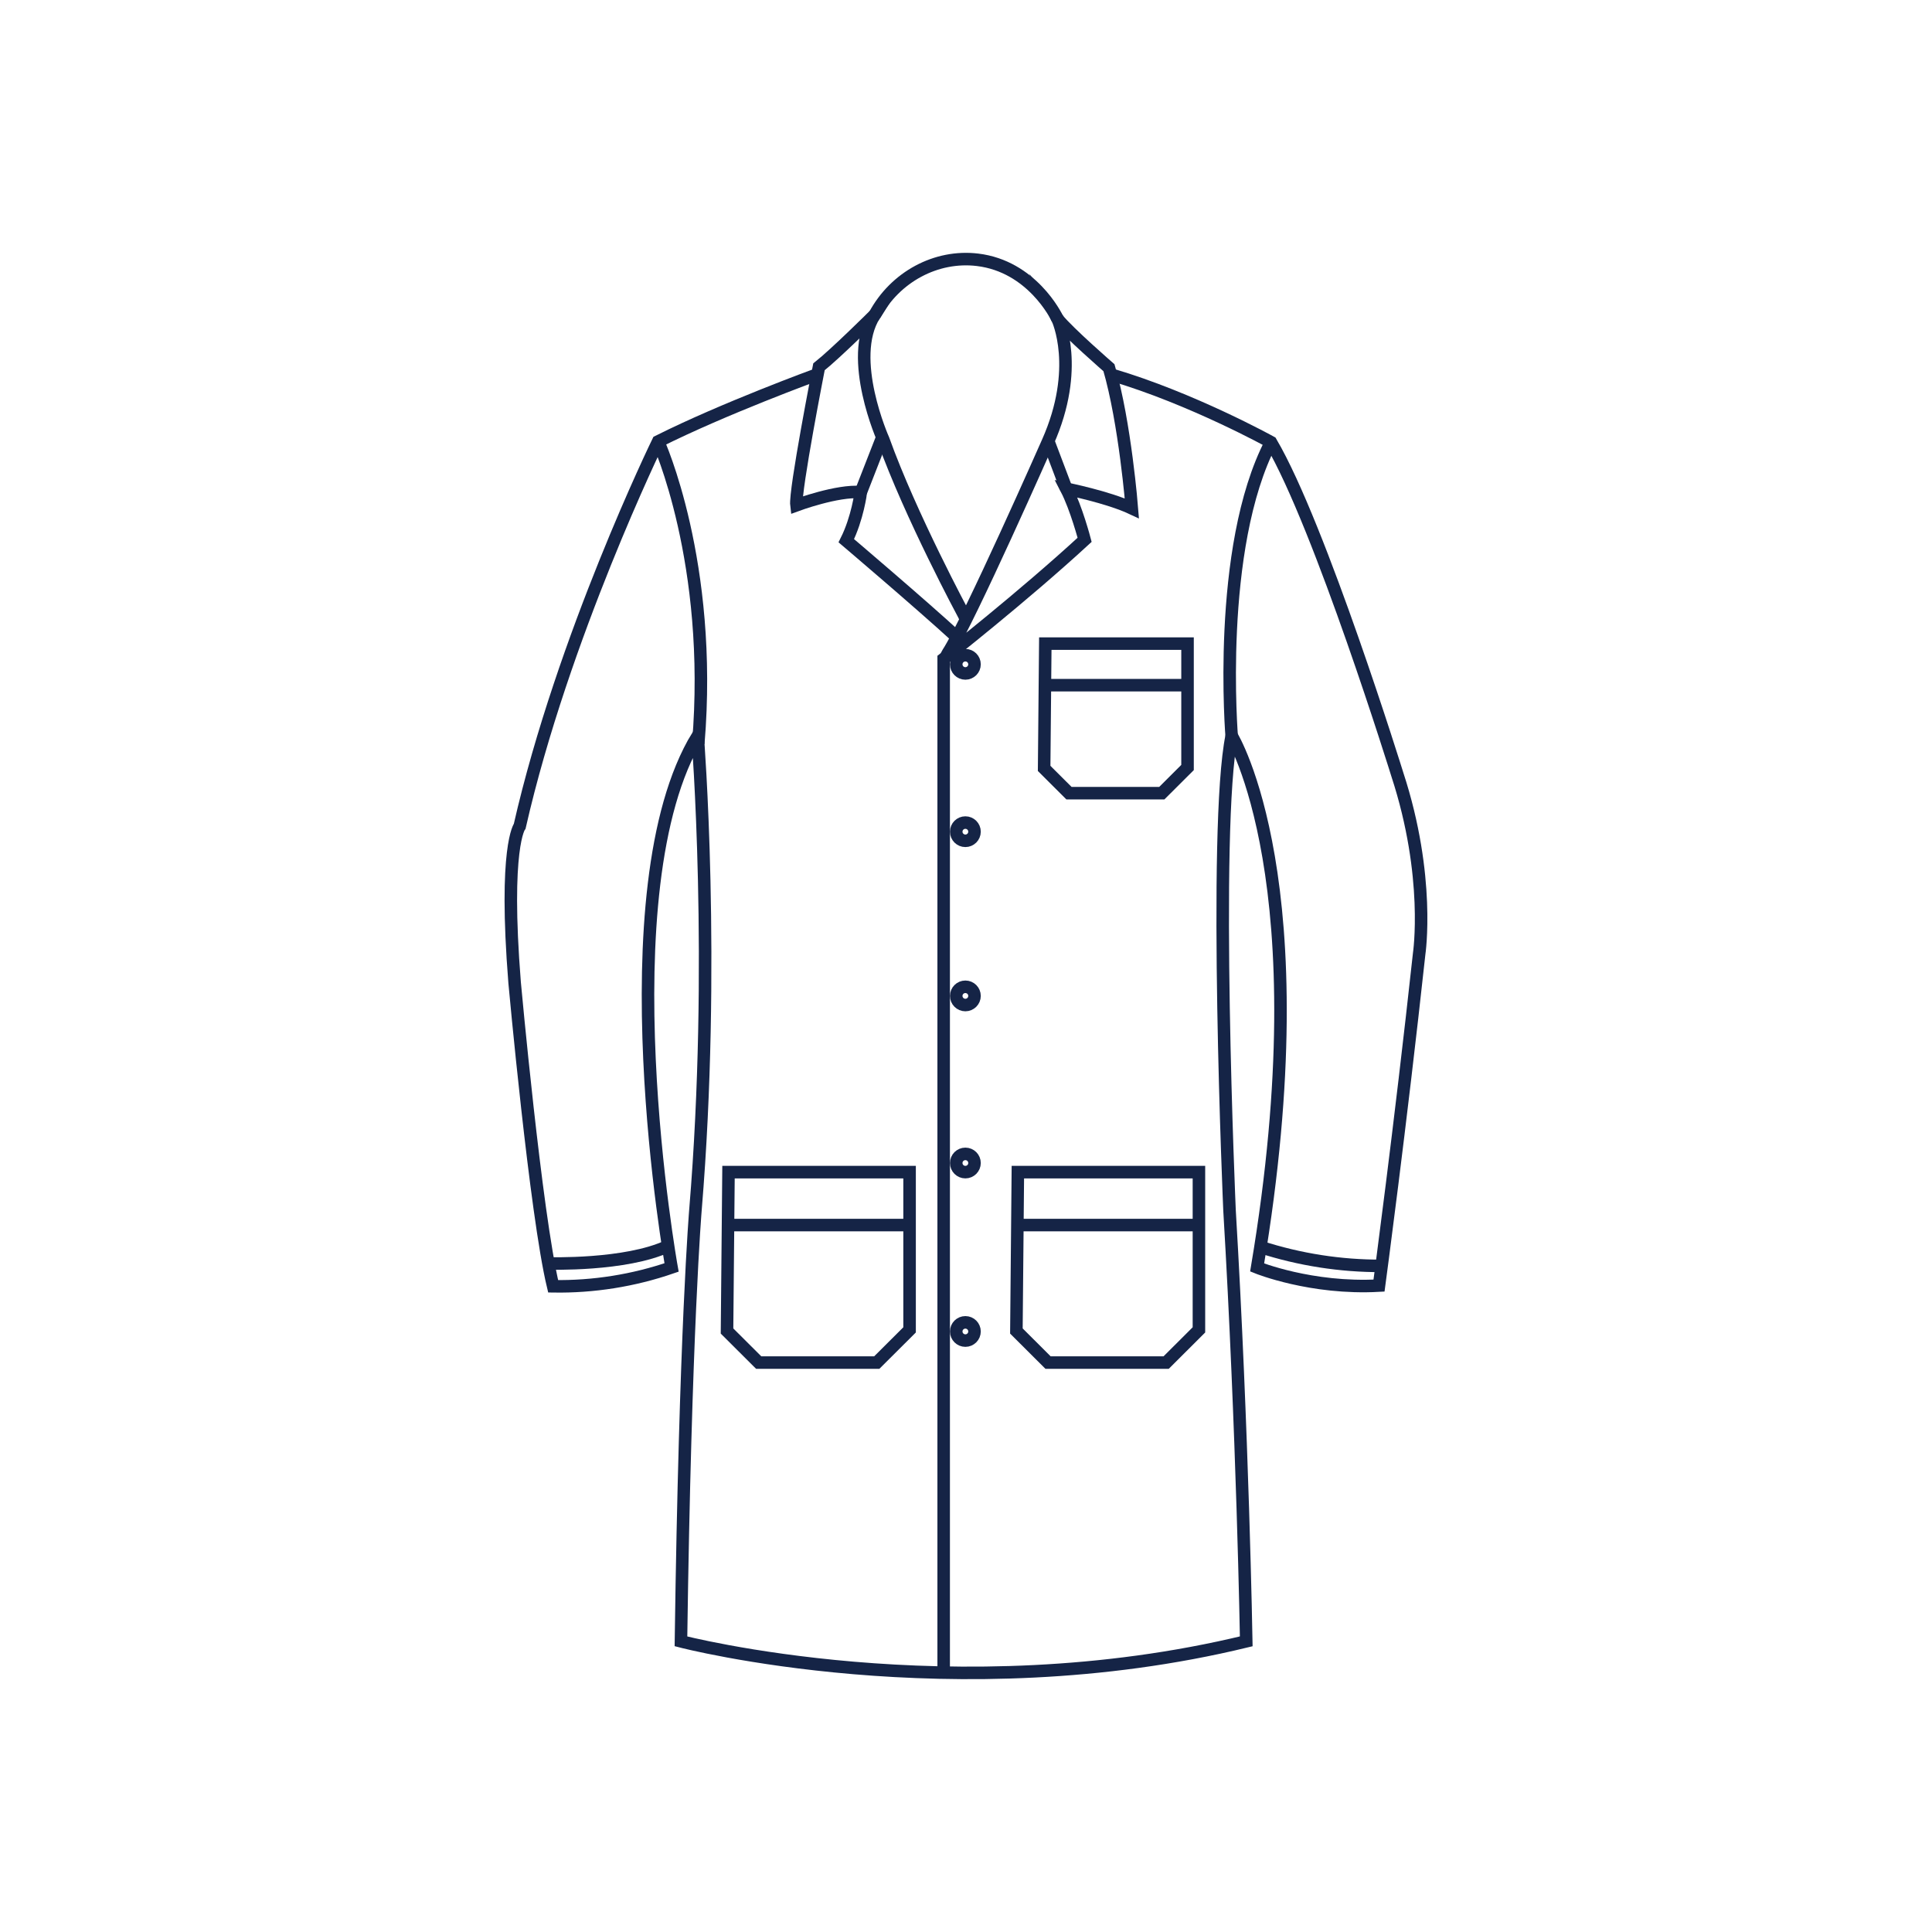 <?xml version="1.0" encoding="UTF-8"?>
<svg xmlns="http://www.w3.org/2000/svg" width="1080" height="1080" viewBox="0 0 1080 1080" fill="none">
  <path d="M456.24 209.51C456.24 209.51 404.65 228.35 367.9 246.78C367.9 246.78 314.59 356.14 290.52 461.85C290.52 461.85 281.59 473.19 287.68 549.34C287.68 549.34 299.46 678.55 309.21 719.05C331.721 719.417 354.124 715.854 375.41 708.52C375.41 708.52 337.64 497.31 390 411.33C390 411.33 400.16 538.81 388.78 676.12C388.78 676.12 383.1 742.95 380.66 917.52C380.66 917.52 532.97 957.21 696.66 917.52C696.66 917.52 694.66 800.06 687.31 676.52C687.31 676.52 677.97 462.88 688.53 411.33C688.53 411.33 738.9 493.07 702.75 708.52C702.75 708.52 732.91 720.77 770.88 718.65C770.88 718.65 782.76 630.35 793.32 533.14C793.32 533.14 799.82 490.01 781.14 433C781.14 433 738.08 294.17 710.47 247.18C710.47 247.18 666.19 222.68 621.47 209.51" stroke="#152446" stroke-width="7" stroke-miterlimit="10"></path>
  <path d="M688.6 412.69C688.6 412.69 679.66 306.43 710.5 247.18" stroke="#152446" stroke-width="7" stroke-miterlimit="10"></path>
  <path d="M367.9 246.78C367.9 246.78 398.79 314.4 390.35 415.67" stroke="#152446" stroke-width="7" stroke-miterlimit="10"></path>
  <path d="M527.52 935.16V368.29C527.52 368.29 571.79 333.56 606.31 301.76C606.31 301.76 601.64 283.94 596.06 273.21C596.06 273.21 619.31 277.86 632.72 284.14C632.72 284.14 628.96 236.45 619.92 205.56C619.92 205.56 597.43 186.02 591.18 178.28C591.18 178.28 604.18 205.67 585.7 247.18C585.7 247.18 541.7 346.87 529.96 364.95L528.16 368.23" stroke="#152446" stroke-width="7" stroke-miterlimit="10"></path>
  <path d="M534.93 356.2C514.93 337.83 473.09 302.27 473.09 302.27C479.39 289.71 481.22 275.13 481.22 275.13C468.22 273.91 445.22 282.42 445.22 282.42C444.22 274.32 457.81 205.06 457.81 205.06C467.03 197.77 488.88 176.06 488.88 176.06C473.45 200.36 493.76 245.72 493.76 245.72C508.99 288.25 538.84 343.72 538.84 343.72L539.84 345.87" stroke="#152446" stroke-width="7" stroke-miterlimit="10"></path>
  <path d="M306.56 706.26C306.56 706.26 349.79 707.65 373.47 696.54" stroke="#152446" stroke-width="7" stroke-miterlimit="10"></path>
  <path d="M704.64 697.08C726.518 704.154 749.378 707.718 772.37 707.64" stroke="#152446" stroke-width="7" stroke-miterlimit="10"></path>
  <path d="M584.33 359.78H663.84V429.04L649.44 443.4H597.58L583.68 429.54L584.33 359.78Z" stroke="#152446" stroke-width="7" stroke-miterlimit="10"></path>
  <path d="M585.09 383.02H663.84" stroke="#152446" stroke-width="7" stroke-miterlimit="10"></path>
  <path d="M568.99 655.23H670.21V743.41L651.89 761.68H585.86L568.17 744.04L568.99 655.23Z" stroke="#152446" stroke-width="7" stroke-miterlimit="10"></path>
  <path d="M569.96 684.82H670.21" stroke="#152446" stroke-width="7" stroke-miterlimit="10"></path>
  <path d="M407.24 655.23H508.46V743.41L490.13 761.68H424.11L406.41 744.04L407.24 655.23Z" stroke="#152446" stroke-width="7" stroke-miterlimit="10"></path>
  <path d="M408.21 684.82H508.46" stroke="#152446" stroke-width="7" stroke-miterlimit="10"></path>
  <path d="M481.22 275.13L493.22 244.39" stroke="#152446" stroke-width="7" stroke-miterlimit="10"></path>
  <path d="M596.06 273.21L585.55 245.41" stroke="#152446" stroke-width="7" stroke-miterlimit="10"></path>
  <path d="M539.65 376.46C542.472 376.46 544.76 374.176 544.76 371.36C544.76 368.543 542.472 366.26 539.65 366.26C536.828 366.26 534.54 368.543 534.54 371.36C534.54 374.176 536.828 376.46 539.65 376.46Z" stroke="#152446" stroke-width="7" stroke-miterlimit="10"></path>
  <path d="M539.65 470.02C542.472 470.02 544.76 467.737 544.76 464.92C544.76 462.104 542.472 459.82 539.65 459.82C536.828 459.82 534.54 462.104 534.54 464.92C534.54 467.737 536.828 470.02 539.65 470.02Z" stroke="#152446" stroke-width="7" stroke-miterlimit="10"></path>
  <path d="M539.65 561.82C542.472 561.82 544.76 559.537 544.76 556.72C544.76 553.903 542.472 551.62 539.65 551.62C536.828 551.62 534.54 553.903 534.54 556.72C534.54 559.537 536.828 561.82 539.65 561.82Z" stroke="#152446" stroke-width="7" stroke-miterlimit="10"></path>
  <path d="M539.65 655.23C542.472 655.23 544.76 652.947 544.76 650.13C544.76 647.314 542.472 645.03 539.65 645.03C536.828 645.03 534.54 647.314 534.54 650.13C534.54 652.947 536.828 655.23 539.65 655.23Z" stroke="#152446" stroke-width="7" stroke-miterlimit="10"></path>
  <path d="M539.65 749.4C542.472 749.4 544.76 747.117 544.76 744.3C544.76 741.484 542.472 739.2 539.65 739.2C536.828 739.2 534.54 741.484 534.54 744.3C534.54 747.117 536.828 749.4 539.65 749.4Z" stroke="#152446" stroke-width="7" stroke-miterlimit="10"></path>
  <path d="M488.93 176.1C500.45 154.7 523.43 142.45 546.45 145.23C576.74 148.88 590.35 176.5 591.18 178.28" stroke="#152446" stroke-width="7" stroke-miterlimit="10"></path>
</svg>

